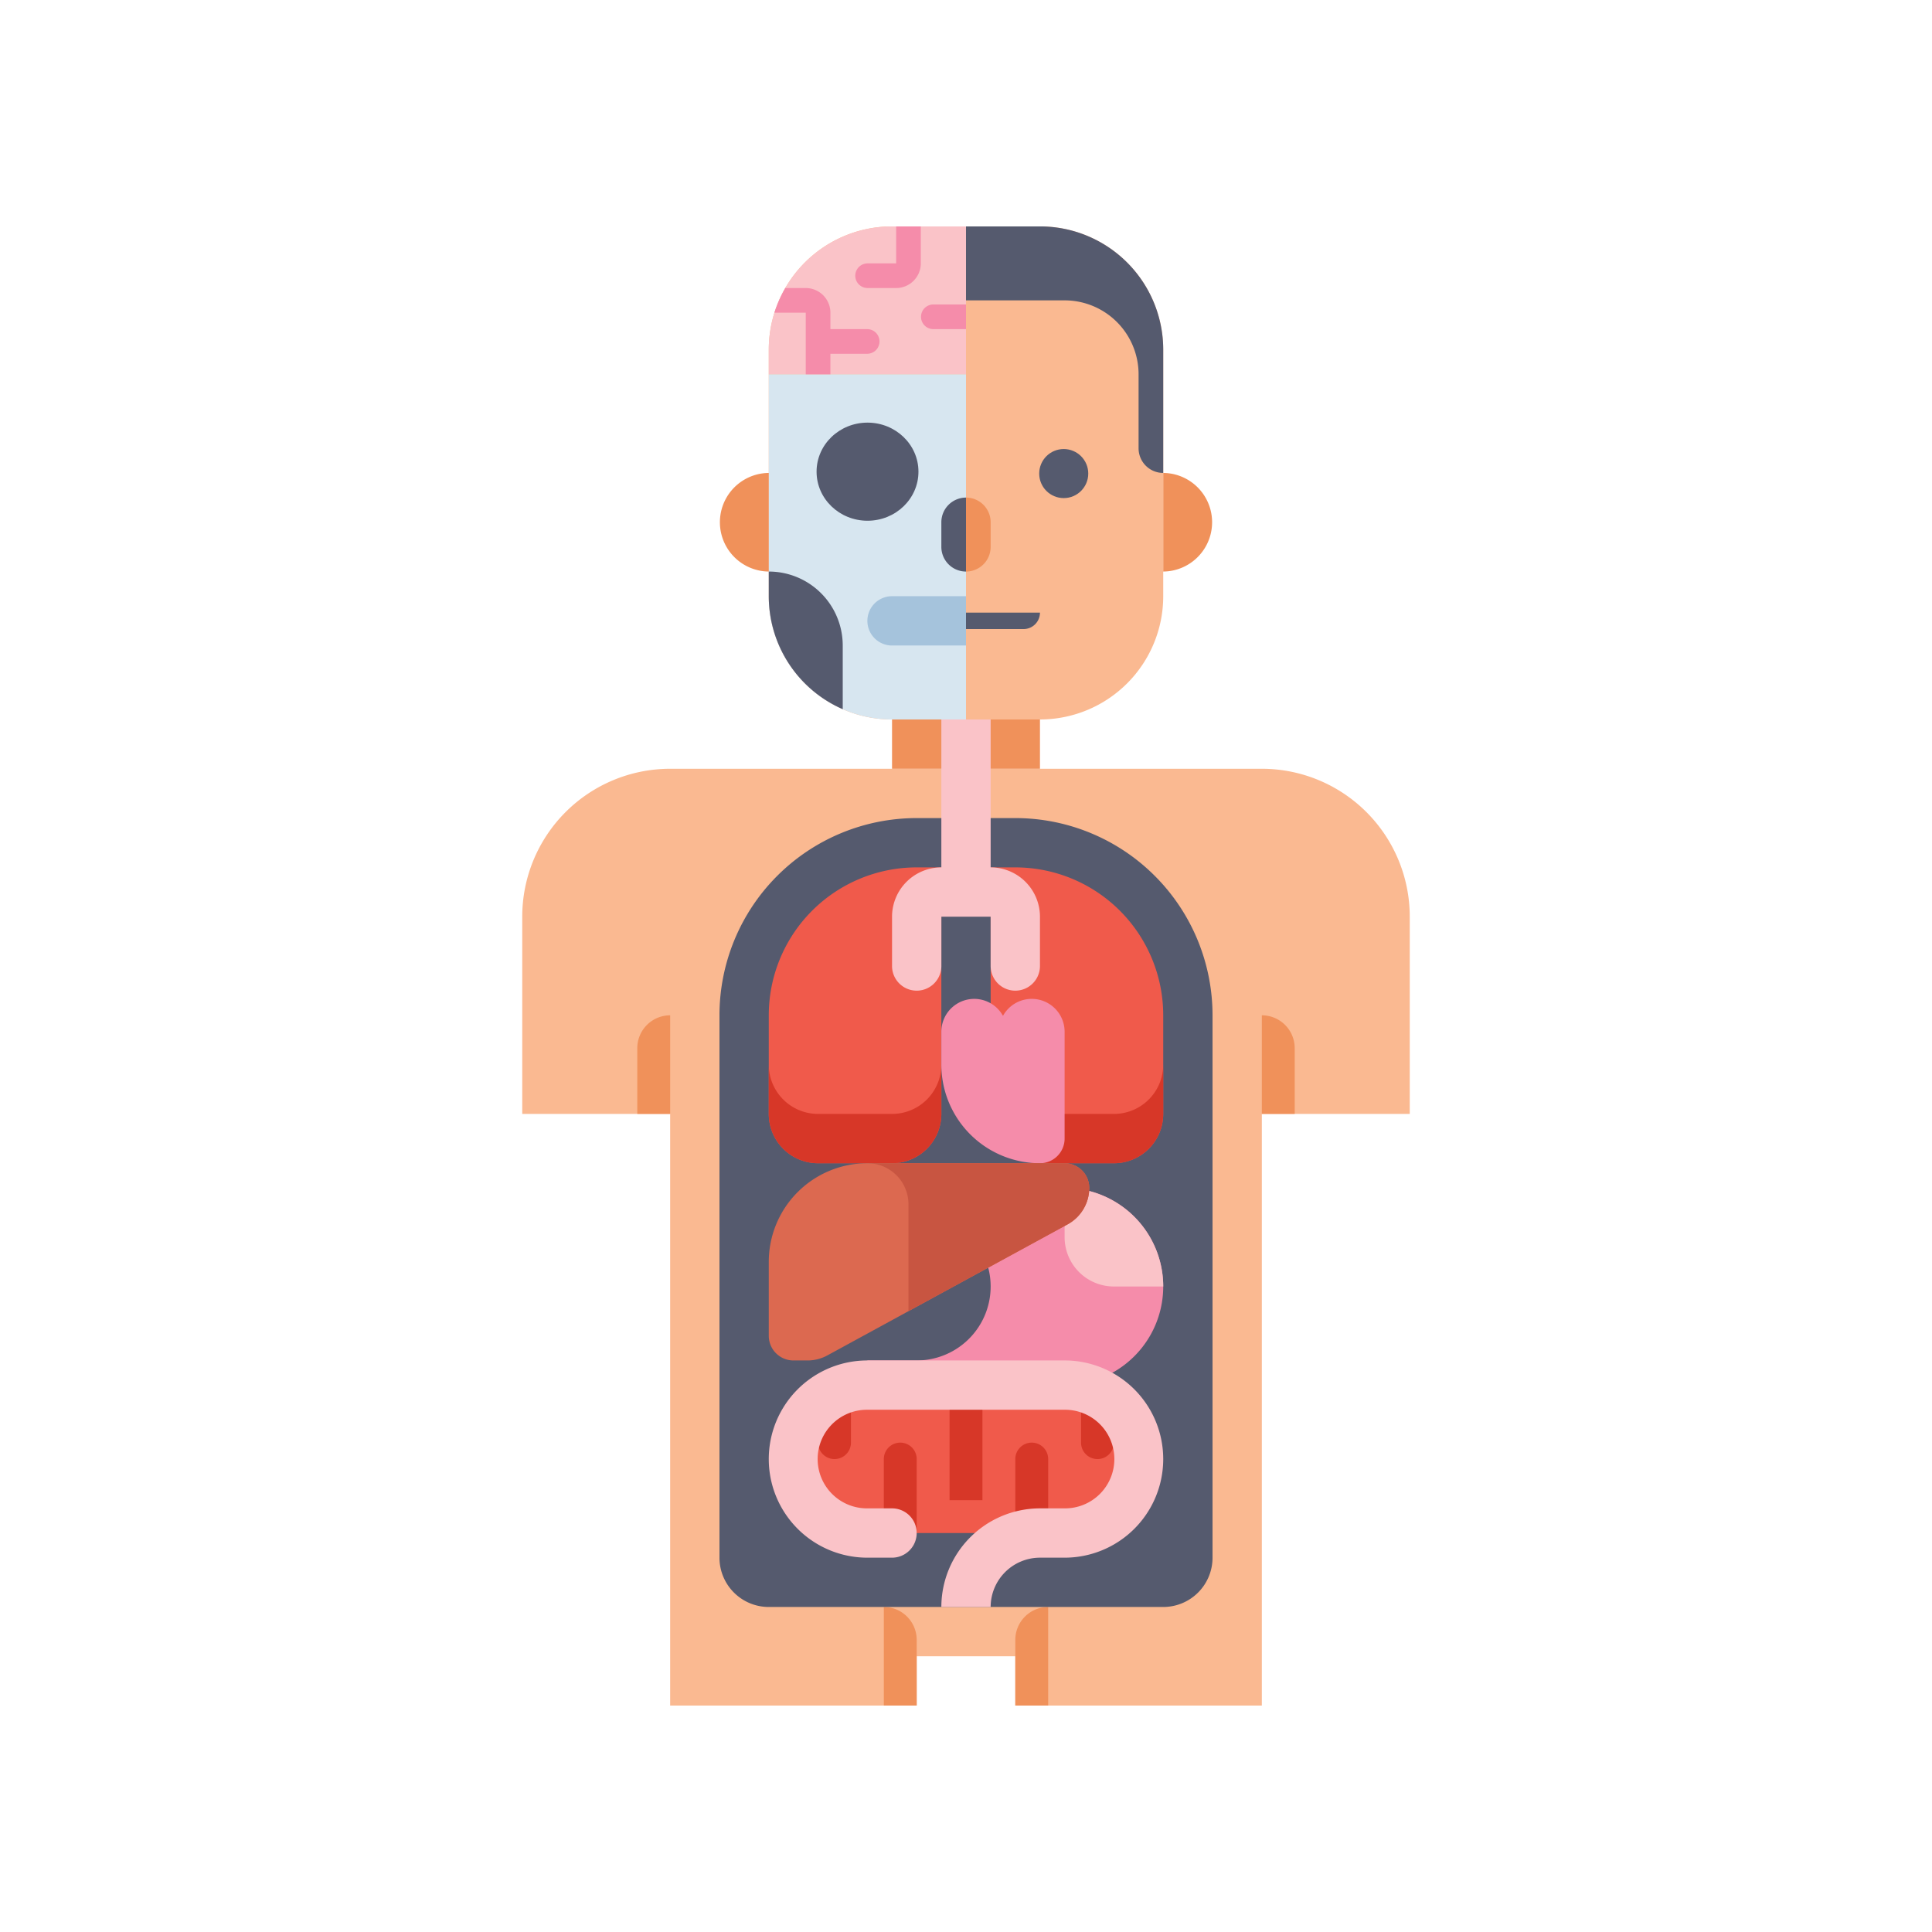 <svg xmlns="http://www.w3.org/2000/svg" xmlns:xlink="http://www.w3.org/1999/xlink" width="512" height="512" viewBox="0 0 512 512">
  <rect x="0" y="0" width="512" height="512" fill="#333333" stroke="none"/>
  <defs>
    <clipPath id="clip-Lekarna_ikona_4">
      <rect width="512" height="512"/>
    </clipPath>
  </defs>
  <g id="Lekarna_ikona_4" data-name="Lekarna_ikona – 4" clip-path="url(#clip-Lekarna_ikona_4)">
    <rect width="512" height="512" fill="#fff"/>
    <g id="nacin-mesto-uporabe-telo" transform="translate(26.4 44)">
      <g id="Group_17" data-name="Group 17" transform="translate(177.333 16)">
        <path id="Path_253" data-name="Path 253" d="M263.867,146.667h-39.2A32.667,32.667,0,0,1,192,114V48.667A32.667,32.667,0,0,1,224.667,16h39.2a32.667,32.667,0,0,1,32.667,32.667V114A32.667,32.667,0,0,1,263.867,146.667Z" transform="translate(-192 -16)" fill="#fab991"/>
      </g>
      <g id="Group_18" data-name="Group 18" transform="translate(112 159.733)">
        <path id="Path_254" data-name="Path 254" d="M308,192H151.2A39.2,39.2,0,0,0,112,231.2v52.267h39.2v156.8h65.333V427.2h26.133v13.067H308v-156.8h39.2V231.2A39.2,39.2,0,0,0,308,192Z" transform="translate(-112 -192)" fill="#fab991"/>
      </g>
      <g id="Group_19" data-name="Group 19" transform="translate(210 146.667)">
        <path id="Path_255" data-name="Path 255" d="M232,176h39.2v13.067H232Z" transform="translate(-232 -176)" fill="#f0915a"/>
      </g>
      <g id="Group_20" data-name="Group 20" transform="translate(142.489 225.067)">
        <path id="Path_256" data-name="Path 256" d="M158.044,272v26.133h-8.711V280.711A8.712,8.712,0,0,1,158.044,272Z" transform="translate(-149.333 -272)" fill="#f0915a"/>
      </g>
      <g id="Group_21" data-name="Group 21" transform="translate(242.667 381.867)">
        <path id="Path_257" data-name="Path 257" d="M280.711,464v26.133H272V472.711A8.712,8.712,0,0,1,280.711,464Z" transform="translate(-272 -464)" fill="#f0915a"/>
      </g>
      <g id="Group_22" data-name="Group 22" transform="translate(207.822 381.867)">
        <path id="Path_258" data-name="Path 258" d="M229.333,464v26.133h8.711V472.711A8.712,8.712,0,0,0,229.333,464Z" transform="translate(-229.333 -464)" fill="#f0915a"/>
      </g>
      <g id="Group_23" data-name="Group 23" transform="translate(308 225.067)">
        <path id="Path_259" data-name="Path 259" d="M352,272v26.133h8.711V280.711A8.712,8.712,0,0,0,352,272Z" transform="translate(-352 -272)" fill="#f0915a"/>
      </g>
      <g id="Group_24" data-name="Group 24" transform="translate(177.333 16)">
        <path id="Path_260" data-name="Path 260" d="M192,55.2h52.267V16h-19.6A32.667,32.667,0,0,0,192,48.667Z" transform="translate(-192 -16)" fill="#fac3c8"/>
      </g>
      <g id="Group_25" data-name="Group 25" transform="translate(229.6 16)">
        <path id="Path_261" data-name="Path 261" d="M256,16h19.6a32.667,32.667,0,0,1,32.667,32.667V81.333a6.534,6.534,0,0,1-6.533-6.533V55.2a19.6,19.6,0,0,0-19.6-19.6H256Z" transform="translate(-256 -16)" fill="#555a6e"/>
      </g>
      <g id="Group_26" data-name="Group 26" transform="translate(177.333 55.2)">
        <path id="Path_262" data-name="Path 262" d="M224.667,155.467h19.6V64H192v58.8A32.667,32.667,0,0,0,224.667,155.467Z" transform="translate(-192 -64)" fill="#d7e6f0"/>
      </g>
      <g id="Group_27" data-name="Group 27" transform="translate(281.867 81.333)">
        <path id="Path_263" data-name="Path 263" d="M320,122.133V96a13.067,13.067,0,0,1,0,26.133Z" transform="translate(-320 -96)" fill="#f0915a"/>
      </g>
      <g id="Group_28" data-name="Group 28" transform="translate(164.267 81.333)">
        <path id="Path_264" data-name="Path 264" d="M189.067,122.133V96a13.067,13.067,0,0,0,0,26.133Z" transform="translate(-176 -96)" fill="#f0915a"/>
      </g>
      <g id="Group_29" data-name="Group 29" transform="translate(190.4 68.267)">
        <ellipse id="Ellipse_1" data-name="Ellipse 1" cx="13.5" cy="13" rx="13.5" ry="13" transform="translate(-0.4 -0.267)" fill="#555a6e"/>
      </g>
      <g id="Group_30" data-name="Group 30" transform="translate(249.2 74.8)">
        <circle id="Ellipse_2" data-name="Ellipse 2" cx="6.5" cy="6.5" r="6.5" transform="translate(-0.2 0.2)" fill="#555a6e"/>
      </g>
      <g id="Group_31" data-name="Group 31" transform="translate(177.333 107.467)">
        <path id="Path_265" data-name="Path 265" d="M211.6,164.474V147.6A19.6,19.6,0,0,0,192,128v6.533A32.668,32.668,0,0,0,211.6,164.474Z" transform="translate(-192 -128)" fill="#555a6e"/>
      </g>
      <g id="Group_32" data-name="Group 32" transform="translate(203.467 114)">
        <path id="Path_266" data-name="Path 266" d="M230.533,149.067h19.6V136h-19.6a6.533,6.533,0,0,0,0,13.067Z" transform="translate(-224 -136)" fill="#a5c3dc"/>
      </g>
      <g id="Group_33" data-name="Group 33" transform="translate(229.6 118.356)">
        <path id="Path_267" data-name="Path 267" d="M256,145.689h15.245a4.356,4.356,0,0,0,4.355-4.355H256Z" transform="translate(-256 -141.334)" fill="#555a6e"/>
      </g>
      <g id="Group_34" data-name="Group 34" transform="translate(178.831 16)">
        <path id="Path_268" data-name="Path 268" d="M223.267,25.8a3.267,3.267,0,0,0,0,6.533h7.622a6.541,6.541,0,0,0,6.533-6.533V16h-6.533v9.8Z" transform="translate(-198.631 -16)" fill="#f58caa"/>
        <path id="Path_269" data-name="Path 269" d="M218.47,53.422a3.267,3.267,0,0,0,0-6.533h-9.8V42.533A6.541,6.541,0,0,0,202.136,36h-5.419a32.51,32.51,0,0,0-2.884,6.533h8.3V58.867h6.533V53.422Z" transform="translate(-193.834 -19.667)" fill="#f58caa"/>
        <path id="Path_270" data-name="Path 270" d="M244.6,41.333a3.267,3.267,0,0,0,0,6.533h8.711V41.333Z" transform="translate(-202.542 -20.644)" fill="#f58caa"/>
      </g>
      <g id="Group_35" data-name="Group 35" transform="translate(229.6 87.867)">
        <path id="Path_271" data-name="Path 271" d="M256,123.6V104a6.534,6.534,0,0,1,6.533,6.533v6.533A6.534,6.534,0,0,1,256,123.6Z" transform="translate(-256 -104)" fill="#f0915a"/>
      </g>
      <g id="Group_36" data-name="Group 36" transform="translate(223.067 87.867)">
        <path id="Path_272" data-name="Path 272" d="M254.533,123.6V104A6.534,6.534,0,0,0,248,110.533v6.533A6.534,6.534,0,0,0,254.533,123.6Z" transform="translate(-248 -104)" fill="#555a6e"/>
      </g>
      <g id="Group_37" data-name="Group 37" transform="translate(164.267 172.8)">
        <path id="Path_273" data-name="Path 273" d="M293.6,417.067H189.067A13.066,13.066,0,0,1,176,404V260.267A52.267,52.267,0,0,1,228.267,208H254.4a52.267,52.267,0,0,1,52.267,52.267V404A13.066,13.066,0,0,1,293.6,417.067Z" transform="translate(-176 -208)" fill="#555a6e"/>
      </g>
      <g id="Group_38" data-name="Group 38" transform="translate(183.867 323.067)">
        <path id="Path_274" data-name="Path 274" d="M271.867,431.2H219.6a19.6,19.6,0,0,1,0-39.2h52.267a19.6,19.6,0,1,1,0,39.2Z" transform="translate(-200 -392)" fill="#f05a4b"/>
      </g>
      <g id="Group_39" data-name="Group 39" transform="translate(225.244 323.067)">
        <path id="Path_275" data-name="Path 275" d="M255.022,392a4.355,4.355,0,0,1,4.355,4.355v26.133h-8.711V396.355A4.356,4.356,0,0,1,255.022,392Z" transform="translate(-250.666 -392)" fill="#d73728"/>
      </g>
      <g id="Group_40" data-name="Group 40" transform="translate(207.822 338.311)">
        <path id="Path_276" data-name="Path 276" d="M233.689,410.667a4.355,4.355,0,0,1,4.355,4.355v19.6h-8.711v-19.6A4.355,4.355,0,0,1,233.689,410.667Z" transform="translate(-229.333 -410.667)" fill="#d73728"/>
      </g>
      <g id="Group_41" data-name="Group 41" transform="translate(190.4 323.067)">
        <path id="Path_277" data-name="Path 277" d="M208,392h8.711v15.245a4.355,4.355,0,0,1-8.711,0V392Z" transform="translate(-208 -392)" fill="#d73728"/>
      </g>
      <g id="Group_42" data-name="Group 42" transform="translate(242.667 338.311)">
        <path id="Path_278" data-name="Path 278" d="M276.355,410.667A4.355,4.355,0,0,0,272,415.022v19.6h8.711v-19.6a4.355,4.355,0,0,0-4.356-4.355Z" transform="translate(-272 -410.667)" fill="#d73728"/>
      </g>
      <g id="Group_43" data-name="Group 43" transform="translate(260.089 323.067)">
        <path id="Path_279" data-name="Path 279" d="M302.044,392h-8.711v15.245a4.355,4.355,0,0,0,8.711,0V392Z" transform="translate(-293.333 -392)" fill="#d73728"/>
      </g>
      <g id="Group_44" data-name="Group 44" transform="translate(203.467 270.8)">
        <path id="Path_280" data-name="Path 280" d="M224,328v6.533h13.067a19.6,19.6,0,1,1,0,39.2H224v6.533h52.267a26.133,26.133,0,1,0,0-52.267Z" transform="translate(-224 -328)" fill="#f58caa"/>
      </g>
      <g id="Group_45" data-name="Group 45" transform="translate(255.733 270.8)">
        <path id="Path_281" data-name="Path 281" d="M288,328v13.067a13.066,13.066,0,0,0,13.067,13.067h13.067A26.133,26.133,0,0,0,288,328Z" transform="translate(-288 -328)" fill="#fac3c8"/>
      </g>
      <g id="Group_46" data-name="Group 46" transform="translate(177.333 185.867)">
        <path id="Path_282" data-name="Path 282" d="M205.067,302.4h19.6a13.066,13.066,0,0,0,13.067-13.067V224H231.2A39.2,39.2,0,0,0,192,263.2v26.133A13.066,13.066,0,0,0,205.067,302.4Z" transform="translate(-192 -224)" fill="#f05a4b"/>
      </g>
      <g id="Group_47" data-name="Group 47" transform="translate(177.333 238.133)">
        <path id="Path_283" data-name="Path 283" d="M224.667,301.067h-19.6A13.066,13.066,0,0,1,192,288v13.067a13.066,13.066,0,0,0,13.067,13.067h19.6a13.066,13.066,0,0,0,13.067-13.067V288A13.066,13.066,0,0,1,224.667,301.067Z" transform="translate(-192 -288)" fill="#d73728"/>
      </g>
      <g id="Group_48" data-name="Group 48" transform="translate(236.133 185.867)">
        <path id="Path_284" data-name="Path 284" d="M296.667,302.4h-19.6A13.066,13.066,0,0,1,264,289.333V224h6.533a39.2,39.2,0,0,1,39.2,39.2v26.133A13.066,13.066,0,0,1,296.667,302.4Z" transform="translate(-264 -224)" fill="#f05a4b"/>
      </g>
      <g id="Group_49" data-name="Group 49" transform="translate(236.133 238.133)">
        <path id="Path_285" data-name="Path 285" d="M277.067,301.067h19.6A13.066,13.066,0,0,0,309.733,288v13.067a13.066,13.066,0,0,1-13.067,13.067h-19.6A13.066,13.066,0,0,1,264,301.067V288A13.066,13.066,0,0,0,277.067,301.067Z" transform="translate(-264 -288)" fill="#d73728"/>
      </g>
      <path id="Path_286" data-name="Path 286" d="M258.133,215.2V176H245.067v39.2A13.082,13.082,0,0,0,232,228.267v13.067a6.533,6.533,0,1,0,13.067,0V228.267h13.067v13.067a6.533,6.533,0,1,0,13.067,0V228.267A13.082,13.082,0,0,0,258.133,215.2Z" transform="translate(-22 -29.333)" fill="#fac3c8"/>
      <path id="Path_287" data-name="Path 287" d="M271.955,266.667a8.7,8.7,0,0,0-7.622,4.5A8.71,8.71,0,0,0,248,275.378v8.711a26.133,26.133,0,0,0,26.133,26.133,6.534,6.534,0,0,0,6.533-6.533V275.378A8.711,8.711,0,0,0,271.955,266.667Z" transform="translate(-24.933 -45.956)" fill="#f58caa"/>
      <g id="Group_50" data-name="Group 50" transform="translate(177.333 264.267)">
        <path id="Path_288" data-name="Path 288" d="M202.261,372.267h-3.727A6.534,6.534,0,0,1,192,365.733v-19.6A26.133,26.133,0,0,1,218.133,320H270.4a6.534,6.534,0,0,1,6.533,6.533A11.007,11.007,0,0,1,271.2,336.2l-63.667,34.728a11.015,11.015,0,0,1-5.27,1.343Z" transform="translate(-192 -320)" fill="#dc6950"/>
      </g>
      <g id="Group_51" data-name="Group 51" transform="translate(203.467 264.267)">
        <path id="Path_289" data-name="Path 289" d="M234.889,330.889V359.2l42.176-23a11.007,11.007,0,0,0,5.735-9.662A6.534,6.534,0,0,0,276.267,320H224a10.889,10.889,0,0,1,10.889,10.889Z" transform="translate(-224 -320)" fill="#c85541"/>
      </g>
      <path id="Path_290" data-name="Path 290" d="M270.4,384H218.133a26.133,26.133,0,0,0,0,52.267h6.533a6.533,6.533,0,1,0,0-13.067h-6.533a13.067,13.067,0,1,1,0-26.133H270.4a13.067,13.067,0,1,1,0,26.133h-6.533a26.163,26.163,0,0,0-26.133,26.133H250.8a13.082,13.082,0,0,1,13.067-13.067H270.4a26.133,26.133,0,1,0,0-52.267Z" transform="translate(-14.667 -67.467)" fill="#fac3c8"/>
    </g>
  </g>
</svg>

